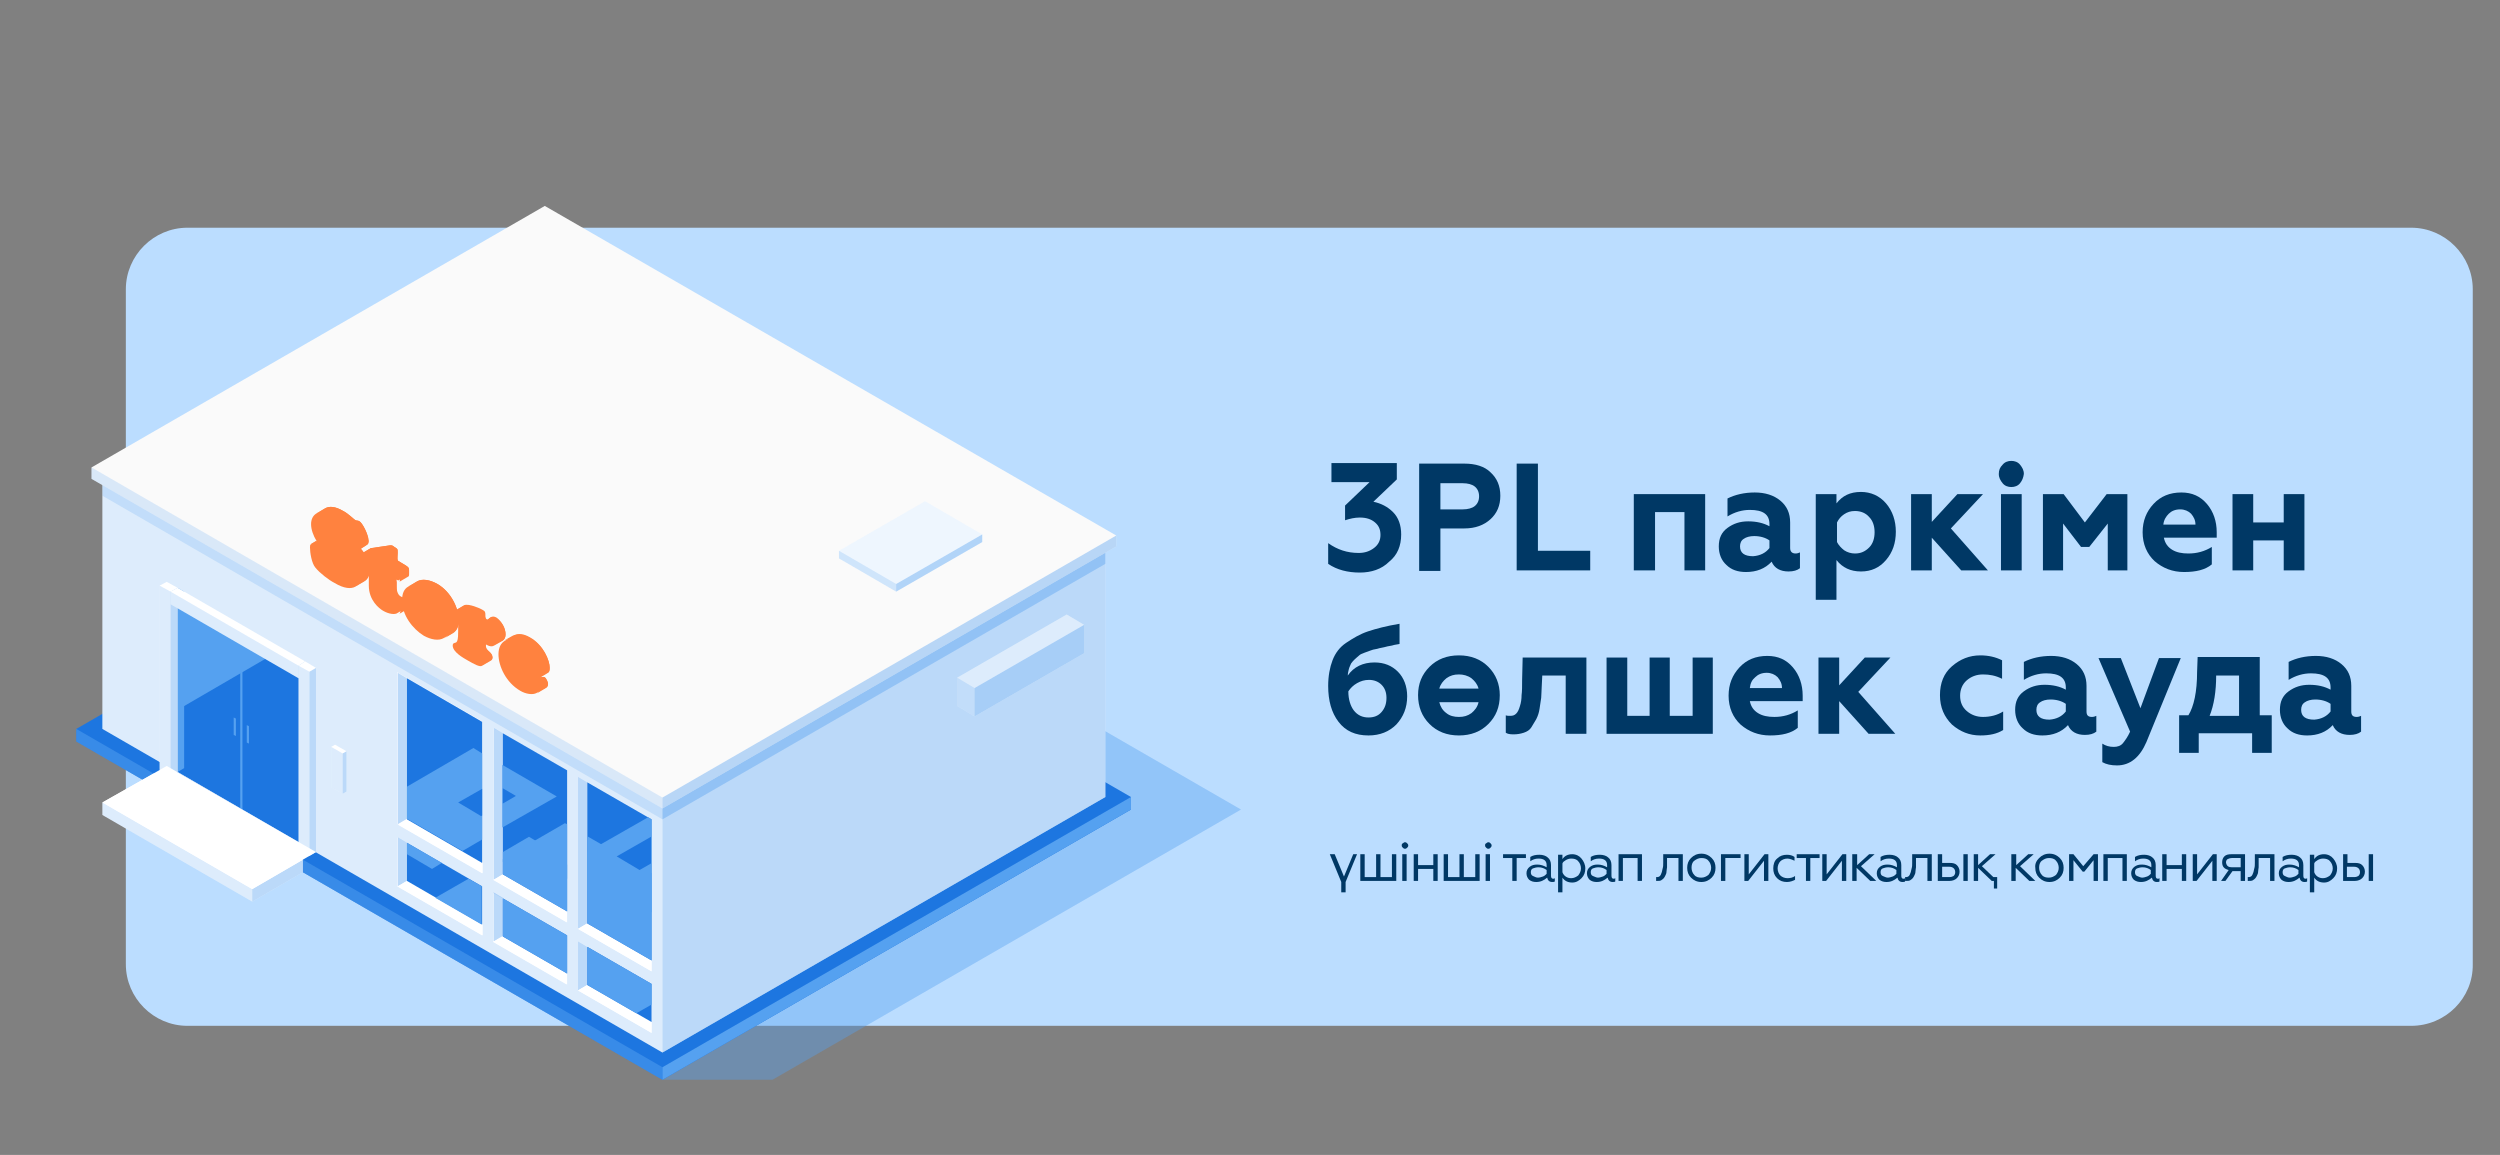 <?xml version="1.0" encoding="utf-8"?>
<!-- Generator: Adobe Illustrator 27.8.1, SVG Export Plug-In . SVG Version: 6.00 Build 0)  -->
<svg version="1.1" id="Layer_8" xmlns="http://www.w3.org/2000/svg" xmlns:xlink="http://www.w3.org/1999/xlink" x="0px" y="0px"
	 viewBox="0 0 458.9 212" style="enable-background:new 0 0 458.9 212;" xml:space="preserve">
<rect x="0" y="0" width="458.9" height="212" fill="#808080" stroke="none"/>
<style type="text/css">
	.st0{fill:#BBDDFF;}
	.st1{fill:#003865;}
	.st2{opacity:0.4;fill:#55A1F0;}
	.st3{fill:#1D76E0;}
	.st4{opacity:0.5;fill:#55A1F0;}
	.st5{fill:#55A1F0;}
	.st6{fill:#FFFFFF;}
	.st7{opacity:0.2;fill:#55A1F0;}
	.st8{fill:#FAFAFA;}
	.st9{opacity:0.1;fill:#55A1F0;}
	.st10{fill:#FF823F;}
</style>
<path class="st0" d="M442.6,188.3H34.4c-6.2,0-11.3-5.1-11.3-11.3V53.1c0-6.2,5.1-11.3,11.3-11.3h408.2c6.2,0,11.3,5.1,11.3,11.3
	v123.9C454,183.2,448.9,188.3,442.6,188.3z"/>
<g>
	<g>
		<path class="st1" d="M249.6,105.1c-2.2,0-4.2-0.5-5.8-1.6v-3.8c1.7,1.2,3.5,1.8,5.6,1.8c1.1,0,2-0.3,2.8-0.9
			c0.8-0.6,1.2-1.4,1.2-2.4c0-1-0.3-1.7-1-2.3c-0.7-0.6-1.6-0.9-2.8-0.9c-0.9,0-1.8,0.2-2.7,0.5v-2.7l4.5-4.3h-7v-3.5h12v3l-4.3,4.1
			c1.4,0.3,2.6,0.9,3.6,1.9c1,1,1.5,2.4,1.5,4.1c0,2.1-0.7,3.8-2.2,5C253.6,104.5,251.7,105.1,249.6,105.1z"/>
		<path class="st1" d="M260.5,104.7V85.1h8.3c2,0,3.7,0.5,4.8,1.6c1.2,1.1,1.8,2.5,1.8,4.3c0,1.8-0.6,3.2-1.8,4.3
			c-1.2,1.1-2.8,1.7-4.8,1.7h-4.4v7.8H260.5z M264.4,93.5h4.1c0.9,0,1.7-0.2,2.2-0.6s0.8-1,0.8-1.8c0-0.8-0.3-1.4-0.8-1.8
			s-1.3-0.6-2.2-0.6h-4.1V93.5z"/>
		<path class="st1" d="M278.4,104.7V85.1h3.9v16h9.6v3.6H278.4z"/>
		<path class="st1" d="M299.9,104.7v-14h13.1v14h-3.8V94h-5.4v10.7H299.9z"/>
		<path class="st1" d="M329.6,101.6c0.3,0,0.6-0.1,0.8-0.2v2.9c-0.5,0.4-1.2,0.6-2.1,0.6c-1.5,0-2.6-0.6-3.1-1.8
			c-1.2,1.3-2.8,1.9-4.7,1.9c-1.5,0-2.7-0.4-3.6-1.3c-0.9-0.8-1.4-2-1.4-3.4c0-1.5,0.5-2.6,1.6-3.4s2.3-1.2,3.8-1.2
			c1.5,0,2.8,0.3,3.9,0.9v-0.4c0-1.8-1.2-2.6-3.6-2.6c-1.4,0-2.8,0.4-4.1,1.2v-3.3c1.4-0.7,3.1-1.1,5-1.1c1.9,0,3.5,0.5,4.7,1.5
			c1.2,1,1.8,2.3,1.8,4v4.7C328.6,101.3,329,101.6,329.6,101.6z M324.8,100.6v-1.4c-0.7-0.5-1.7-0.8-2.8-0.8c-0.8,0-1.5,0.2-1.9,0.5
			c-0.5,0.3-0.7,0.8-0.7,1.4c0,1.2,0.8,1.8,2.4,1.8C323.1,102,324.1,101.5,324.8,100.6z"/>
		<path class="st1" d="M341.6,90.3c1.8,0,3.4,0.7,4.6,2.1c1.2,1.4,1.8,3.2,1.8,5.2c0,2.1-0.6,3.8-1.8,5.2c-1.2,1.4-2.7,2.1-4.6,2.1
			c-1.9,0-3.4-0.7-4.5-2.1v7.3h-3.8V90.7h3.8v1.7C338.2,91,339.6,90.3,341.6,90.3z M340.5,93.8c-0.8,0-1.4,0.2-2,0.6
			c-0.6,0.4-1,0.9-1.3,1.5v3.6c0.3,0.6,0.8,1.1,1.3,1.5c0.6,0.4,1.3,0.6,2,0.6c1.1,0,1.9-0.4,2.6-1.1c0.7-0.7,1-1.7,1-2.8
			c0-1.1-0.3-2.1-1-2.8C342.5,94.2,341.6,93.8,340.5,93.8z"/>
		<path class="st1" d="M350.8,104.7v-14h3.8v5.1l4.7-5.1h4.7l-5.9,6.3l6.8,7.7H360l-5.4-6v6H350.8z"/>
		<path class="st1" d="M370.8,88.7c-0.4,0.5-1,0.7-1.6,0.7s-1.2-0.2-1.6-0.7c-0.4-0.5-0.7-1-0.7-1.7c0-0.7,0.2-1.2,0.7-1.7
			c0.4-0.5,1-0.7,1.6-0.7s1.2,0.2,1.6,0.7s0.7,1,0.7,1.7C371.4,87.7,371.2,88.2,370.8,88.7z M367.3,104.7v-14h3.8v14H367.3z"/>
		<path class="st1" d="M375,104.7v-14h3.8l3.9,5.2l4-5.2h3.8v14h-3.6v-8.6l-3.4,4.3H382l-3.3-4.3v8.6H375z"/>
		<path class="st1" d="M400.9,105c-2.1,0-3.9-0.7-5.4-2c-1.4-1.3-2.2-3.1-2.2-5.3c0-2.1,0.7-3.8,2-5.2c1.3-1.4,3-2.1,5.1-2.1
			c2,0,3.5,0.7,4.7,2.1c1.2,1.4,1.8,3.2,1.8,5.2v1h-9.7c0.2,1,0.7,1.7,1.5,2.2c0.8,0.5,1.8,0.7,3,0.7c1.6,0,3-0.4,4.3-1.2v3.2
			C404.8,104.6,403.1,105,400.9,105z M397.1,96.3h5.9c0-0.8-0.3-1.4-0.8-2c-0.5-0.5-1.2-0.8-2-0.8c-0.9,0-1.6,0.3-2.1,0.8
			S397.2,95.4,397.1,96.3z"/>
		<path class="st1" d="M409.8,104.7v-14h3.8v5.2h5.6v-5.2h3.8v14h-3.8v-5.5h-5.6v5.5H409.8z"/>
		<path class="st1" d="M252.3,121.6c1.8,0,3.2,0.6,4.3,1.7c1.1,1.1,1.7,2.7,1.7,4.5c0,2.1-0.7,3.8-2,5.2c-1.3,1.3-3,2-5.1,2
			c-2.4,0-4.2-0.8-5.5-2.5c-1.3-1.7-1.9-3.9-1.9-6.6c0-1.8,0.3-3.4,0.8-4.7s1.3-2.4,2.5-3.2s2.5-1.6,4-2.1c1.5-0.5,3.4-1,5.8-1.4
			v3.7c-0.3,0.1-0.8,0.1-1.4,0.3c-0.6,0.1-1.1,0.2-1.4,0.3c-0.3,0.1-0.7,0.1-1.3,0.3c-0.6,0.1-1,0.2-1.2,0.3
			c-0.3,0.1-0.6,0.2-1.1,0.4s-0.8,0.3-1,0.5s-0.5,0.4-0.8,0.7c-0.3,0.3-0.5,0.5-0.7,0.8c-0.1,0.3-0.3,0.6-0.4,1
			c-0.1,0.4-0.2,0.8-0.2,1.2C248.5,122.4,250.2,121.6,252.3,121.6z M251.2,131.7c1,0,1.8-0.3,2.4-1c0.6-0.7,0.9-1.5,0.9-2.6
			c0-1-0.3-1.8-0.9-2.4c-0.6-0.6-1.4-0.9-2.3-0.9c-0.8,0-1.5,0.2-2.2,0.6c-0.7,0.4-1.2,0.9-1.6,1.5c0,1.5,0.4,2.7,1,3.5
			C249.2,131.3,250.1,131.7,251.2,131.7z"/>
		<path class="st1" d="M273.2,132.9c-1.4,1.4-3.2,2.1-5.4,2.1c-2.2,0-4-0.7-5.4-2.1c-1.4-1.4-2.1-3.2-2.1-5.3c0-2.1,0.7-3.8,2.1-5.2
			s3.2-2.1,5.4-2.1c2.2,0,4,0.7,5.4,2.1c1.4,1.4,2.1,3.2,2.1,5.2C275.3,129.8,274.6,131.5,273.2,132.9z M267.8,123.8
			c-0.9,0-1.6,0.2-2.3,0.7c-0.6,0.5-1.1,1.1-1.3,1.9h7.2c-0.2-0.8-0.7-1.4-1.3-1.9C269.4,124,268.6,123.8,267.8,123.8z M267.8,131.6
			c0.9,0,1.6-0.2,2.3-0.7c0.6-0.5,1.1-1.1,1.3-2h-7.2c0.2,0.8,0.6,1.5,1.3,2C266.1,131.4,266.9,131.6,267.8,131.6z"/>
		<path class="st1" d="M283.1,124l-0.1,2c0,0.8-0.1,1.5-0.1,2.1c-0.1,0.6-0.2,1.3-0.3,2c-0.1,0.7-0.3,1.3-0.6,1.9
			c-0.3,0.5-0.6,1-0.9,1.5s-0.8,0.8-1.4,1s-1.2,0.3-1.9,0.3c-0.7,0-1.1-0.1-1.4-0.3v-3.2c0.2,0.1,0.5,0.1,0.8,0.1
			c0.5,0,0.8-0.1,1.1-0.4c0.3-0.3,0.5-0.7,0.7-1.4c0.2-0.6,0.3-1.3,0.3-2c0.1-0.7,0.1-1.6,0.1-2.8l0.1-4.1h11.7v14h-3.8V124H283.1z"
			/>
		<path class="st1" d="M294.9,134.7v-14h3.8v10.7h4.1v-10.7h3.7v10.7h4.2v-10.7h3.7v14H294.9z"/>
		<path class="st1" d="M324.9,135c-2.1,0-3.9-0.7-5.4-2c-1.4-1.3-2.2-3.1-2.2-5.3c0-2.1,0.7-3.8,2-5.2c1.3-1.4,3-2.1,5.1-2.1
			c2,0,3.5,0.7,4.7,2.1c1.2,1.4,1.8,3.2,1.8,5.2v1h-9.7c0.2,1,0.7,1.7,1.5,2.2c0.8,0.5,1.8,0.7,3,0.7c1.6,0,3-0.4,4.3-1.2v3.2
			C328.8,134.6,327.1,135,324.9,135z M321.2,126.3h5.9c0-0.8-0.3-1.4-0.8-2c-0.5-0.5-1.2-0.8-2-0.8c-0.9,0-1.6,0.3-2.1,0.8
			C321.6,124.8,321.3,125.4,321.2,126.3z"/>
		<path class="st1" d="M333.8,134.7v-14h3.8v5.1l4.7-5.1h4.7l-5.9,6.3l6.8,7.7H343l-5.4-6v6H333.8z"/>
		<path class="st1" d="M363.5,135c-2,0-3.7-0.7-5.2-2c-1.4-1.4-2.2-3.1-2.2-5.4c0-2.2,0.7-4,2.2-5.3c1.5-1.3,3.2-2,5.2-2
			c1.5,0,2.8,0.3,4,0.9v3.4c-1.2-0.6-2.3-0.8-3.5-0.8c-1.2,0-2.2,0.4-3,1.1s-1.2,1.7-1.2,2.8c0,1.2,0.4,2.1,1.2,2.8
			c0.8,0.7,1.8,1.1,3,1.1c1.3,0,2.6-0.3,3.7-1v3.4C366.6,134.7,365.2,135,363.5,135z"/>
		<path class="st1" d="M384,131.6c0.3,0,0.6-0.1,0.8-0.2v2.9c-0.5,0.4-1.2,0.6-2.1,0.6c-1.5,0-2.6-0.6-3.1-1.8
			c-1.2,1.3-2.8,1.9-4.7,1.9c-1.5,0-2.7-0.4-3.6-1.3c-0.9-0.8-1.4-2-1.4-3.4c0-1.5,0.5-2.6,1.6-3.4s2.3-1.2,3.8-1.2
			c1.5,0,2.8,0.3,3.9,0.9v-0.4c0-1.8-1.2-2.6-3.6-2.6c-1.4,0-2.8,0.4-4.1,1.2v-3.3c1.4-0.7,3.1-1.1,5-1.1c1.9,0,3.5,0.5,4.7,1.5
			c1.2,1,1.8,2.3,1.8,4v4.7C383,131.3,383.3,131.6,384,131.6z M379.2,130.6v-1.4c-0.7-0.5-1.7-0.8-2.8-0.8c-0.8,0-1.5,0.2-1.9,0.5
			c-0.5,0.3-0.7,0.8-0.7,1.4c0,1.2,0.8,1.8,2.4,1.8C377.5,132,378.5,131.5,379.2,130.6z"/>
		<path class="st1" d="M388.6,140.5c-1.1,0-2-0.2-2.7-0.6v-3.4c0.6,0.4,1.3,0.6,2.1,0.6c0.7,0,1.3-0.2,1.7-0.7s0.9-1.2,1.3-2.1
			l-5.8-13.5h4.1l3.6,9.2l3.4-9.2h4l-6.3,15.4C392.8,139,391,140.5,388.6,140.5z"/>
		<path class="st1" d="M400,138.2v-6.9h1.7c1-1.6,1.6-4.3,1.6-8l0.1-2.7h11.4v10.7h2.2v6.9h-3.6v-3.6h-9.8v3.6H400z M405.6,131.4
			h5.4V124h-4.2C406.8,126.9,406.4,129.4,405.6,131.4z"/>
		<path class="st1" d="M432.6,131.6c0.3,0,0.6-0.1,0.8-0.2v2.9c-0.5,0.4-1.2,0.6-2.1,0.6c-1.5,0-2.6-0.6-3.1-1.8
			c-1.2,1.3-2.8,1.9-4.7,1.9c-1.5,0-2.7-0.4-3.6-1.3c-0.9-0.8-1.4-2-1.4-3.4c0-1.5,0.5-2.6,1.6-3.4s2.3-1.2,3.8-1.2
			c1.5,0,2.8,0.3,3.9,0.9v-0.4c0-1.8-1.2-2.6-3.6-2.6c-1.4,0-2.8,0.4-4.1,1.2v-3.3c1.4-0.7,3.1-1.1,5-1.1c1.9,0,3.5,0.5,4.7,1.5
			c1.2,1,1.8,2.3,1.8,4v4.7C431.6,131.3,431.9,131.6,432.6,131.6z M427.8,130.6v-1.4c-0.7-0.5-1.7-0.8-2.8-0.8
			c-0.8,0-1.5,0.2-1.9,0.5c-0.5,0.3-0.7,0.8-0.7,1.4c0,1.2,0.8,1.8,2.4,1.8C426.1,132,427.1,131.5,427.8,130.6z"/>
	</g>
</g>
<g>
	<g>
		<path class="st1" d="M249.1,156.8l-2.1,5.1v1.9h-0.8v-1.9l-2.1-5.1h0.9l1.7,4.1l1.7-4.1H249.1z"/>
		<path class="st1" d="M249.7,161.7v-4.9h0.8v4.2h2.1v-4.2h0.8v4.2h2.1v-4.2h0.8v4.9H249.7z"/>
		<path class="st1" d="M257.5,155.6c-0.1-0.1-0.2-0.2-0.2-0.4s0-0.3,0.2-0.4s0.2-0.2,0.4-0.2s0.3,0.1,0.4,0.2
			c0.1,0.1,0.2,0.2,0.2,0.4s-0.1,0.3-0.2,0.4c-0.1,0.1-0.2,0.2-0.4,0.2S257.6,155.7,257.5,155.6z M257.4,161.7v-4.9h0.8v4.9H257.4z"
			/>
		<path class="st1" d="M259.5,161.7v-4.9h0.8v2h2.8v-2h0.8v4.9h-0.8v-2.2h-2.8v2.2H259.5z"/>
		<path class="st1" d="M265,161.7v-4.9h0.8v4.2h2.1v-4.2h0.8v4.2h2.1v-4.2h0.8v4.9H265z"/>
		<path class="st1" d="M272.8,155.6c-0.1-0.1-0.2-0.2-0.2-0.4s0-0.3,0.2-0.4s0.2-0.2,0.4-0.2s0.3,0.1,0.4,0.2
			c0.1,0.1,0.2,0.2,0.2,0.4s-0.1,0.3-0.2,0.4c-0.1,0.1-0.2,0.2-0.4,0.2S272.9,155.7,272.8,155.6z M272.7,161.7v-4.9h0.8v4.9H272.7z"
			/>
		<path class="st1" d="M277.6,161.7v-4.2h-1.7v-0.7h4.2v0.7h-1.7v4.2H277.6z"/>
		<path class="st1" d="M282,161.9c-0.5,0-0.9-0.1-1.3-0.4c-0.3-0.3-0.5-0.7-0.5-1.2c0-0.5,0.2-0.9,0.6-1.2c0.4-0.3,0.8-0.4,1.4-0.4
			c0.6,0,1.2,0.2,1.7,0.5v-0.4c0-0.8-0.5-1.2-1.5-1.2c-0.6,0-1.1,0.2-1.5,0.5v-0.8c0.5-0.3,1-0.4,1.7-0.4c0.6,0,1.2,0.2,1.5,0.5
			c0.4,0.3,0.6,0.8,0.6,1.4v1.9c0,0.4,0.1,0.6,0.4,0.6c0.1,0,0.2,0,0.3-0.1v0.6c-0.1,0.1-0.3,0.1-0.5,0.1c-0.5,0-0.8-0.3-0.9-0.8
			C283.4,161.6,282.8,161.9,282,161.9z M282.3,161.1c0.3,0,0.6-0.1,0.9-0.2c0.3-0.1,0.5-0.3,0.7-0.5v-0.7c-0.4-0.3-0.9-0.5-1.5-0.5
			c-0.4,0-0.7,0.1-1,0.2s-0.4,0.4-0.4,0.7c0,0.3,0.1,0.6,0.4,0.7S281.9,161.1,282.3,161.1z"/>
		<path class="st1" d="M286.8,163.8H286v-6.9h0.8v0.8c0.4-0.6,1-0.9,1.8-0.9c0.7,0,1.3,0.3,1.7,0.8c0.4,0.5,0.7,1.1,0.7,1.8
			c0,0.7-0.2,1.3-0.7,1.8s-1,0.8-1.7,0.8c-0.8,0-1.4-0.3-1.8-0.9V163.8z M286.8,158.5v1.6c0.1,0.3,0.3,0.6,0.6,0.8s0.6,0.3,1,0.3
			c0.5,0,0.9-0.2,1.3-0.5c0.3-0.4,0.5-0.8,0.5-1.3s-0.2-1-0.5-1.3c-0.3-0.4-0.8-0.5-1.3-0.5c-0.3,0-0.7,0.1-1,0.3
			S286.9,158.2,286.8,158.5z"/>
		<path class="st1" d="M293.1,161.9c-0.5,0-0.9-0.1-1.3-0.4c-0.3-0.3-0.5-0.7-0.5-1.2c0-0.5,0.2-0.9,0.6-1.2
			c0.4-0.3,0.8-0.4,1.4-0.4c0.6,0,1.2,0.2,1.7,0.5v-0.4c0-0.8-0.5-1.2-1.5-1.2c-0.6,0-1.1,0.2-1.5,0.5v-0.8c0.5-0.3,1-0.4,1.7-0.4
			c0.6,0,1.2,0.2,1.5,0.5c0.4,0.3,0.6,0.8,0.6,1.4v1.9c0,0.4,0.1,0.6,0.4,0.6c0.1,0,0.2,0,0.3-0.1v0.6c-0.1,0.1-0.3,0.1-0.5,0.1
			c-0.5,0-0.8-0.3-0.9-0.8C294.5,161.6,293.9,161.9,293.1,161.9z M293.3,161.1c0.3,0,0.6-0.1,0.9-0.2c0.3-0.1,0.5-0.3,0.7-0.5v-0.7
			c-0.4-0.3-0.9-0.5-1.5-0.5c-0.4,0-0.7,0.1-1,0.2s-0.4,0.4-0.4,0.7c0,0.3,0.1,0.6,0.4,0.7S293,161.1,293.3,161.1z"/>
		<path class="st1" d="M297.1,161.7v-4.9h4.3v4.9h-0.8v-4.2h-2.7v4.2H297.1z"/>
		<path class="st1" d="M304,161.7V161c0,0,0.1,0,0.2,0c0.2,0,0.4-0.1,0.5-0.2c0.1-0.1,0.2-0.3,0.3-0.6c0.1-0.2,0.1-0.5,0.2-0.8
			s0.1-0.6,0.1-1l0-1.6h3.6v4.9h-0.8v-4.2H306l0,0.9c0,0.3,0,0.6,0,0.8s-0.1,0.5-0.1,0.8c0,0.3-0.1,0.5-0.2,0.7
			c-0.1,0.2-0.2,0.4-0.3,0.5s-0.3,0.3-0.5,0.4c-0.2,0.1-0.4,0.1-0.7,0.1C304.1,161.7,304.1,161.7,304,161.7z"/>
		<path class="st1" d="M310.4,157.5c0.5-0.5,1.1-0.8,1.9-0.8s1.4,0.3,1.9,0.8c0.5,0.5,0.7,1.1,0.7,1.8c0,0.7-0.2,1.3-0.7,1.8
			c-0.5,0.5-1.1,0.8-1.9,0.8s-1.4-0.3-1.9-0.8c-0.5-0.5-0.7-1.1-0.7-1.8C309.7,158.6,309.9,158,310.4,157.5z M311,160.6
			c0.3,0.4,0.8,0.5,1.3,0.5s0.9-0.2,1.3-0.5c0.3-0.4,0.5-0.8,0.5-1.3c0-0.5-0.2-1-0.5-1.3c-0.3-0.4-0.8-0.5-1.3-0.5
			s-0.9,0.2-1.3,0.5s-0.5,0.8-0.5,1.3C310.5,159.8,310.7,160.3,311,160.6z"/>
		<path class="st1" d="M315.9,161.7v-4.9h3.6v0.7h-2.8v4.2H315.9z"/>
		<path class="st1" d="M320.2,161.7v-4.9h0.8v3.7l2.9-3.7h0.7v4.9h-0.8V158l-2.9,3.7H320.2z"/>
		<path class="st1" d="M328,161.9c-0.7,0-1.3-0.2-1.8-0.7c-0.5-0.5-0.7-1.1-0.7-1.8c0-0.7,0.2-1.4,0.7-1.8c0.5-0.5,1.1-0.7,1.8-0.7
			c0.5,0,1,0.1,1.4,0.4v0.7c-0.4-0.2-0.9-0.4-1.3-0.4c-0.5,0-1,0.2-1.3,0.5s-0.5,0.8-0.5,1.3c0,0.5,0.2,1,0.5,1.3s0.8,0.5,1.3,0.5
			c0.5,0,1-0.1,1.4-0.4v0.7C329.1,161.7,328.6,161.9,328,161.9z"/>
		<path class="st1" d="M331.5,161.7v-4.2h-1.7v-0.7h4.2v0.7h-1.7v4.2H331.5z"/>
		<path class="st1" d="M334.5,161.7v-4.9h0.8v3.7l2.9-3.7h0.7v4.9h-0.8V158l-2.9,3.7H334.5z"/>
		<path class="st1" d="M340.9,156.8v2l2.2-2h1l-2.5,2.2l2.8,2.7h-1.1l-2.5-2.4v2.4h-0.8v-4.9H340.9z"/>
		<path class="st1" d="M346.3,161.9c-0.5,0-0.9-0.1-1.3-0.4c-0.3-0.3-0.5-0.7-0.5-1.2c0-0.5,0.2-0.9,0.6-1.2
			c0.4-0.3,0.8-0.4,1.4-0.4c0.6,0,1.2,0.2,1.7,0.5v-0.4c0-0.8-0.5-1.2-1.5-1.2c-0.6,0-1.1,0.2-1.5,0.5v-0.8c0.5-0.3,1-0.4,1.7-0.4
			c0.6,0,1.2,0.2,1.5,0.5c0.4,0.3,0.6,0.8,0.6,1.4v1.9c0,0.4,0.1,0.6,0.4,0.6c0.1,0,0.2,0,0.3-0.1v0.6c-0.1,0.1-0.3,0.1-0.5,0.1
			c-0.5,0-0.8-0.3-0.9-0.8C347.7,161.6,347.1,161.9,346.3,161.9z M346.5,161.1c0.3,0,0.6-0.1,0.9-0.2c0.3-0.1,0.5-0.3,0.7-0.5v-0.7
			c-0.4-0.3-0.9-0.5-1.5-0.5c-0.4,0-0.7,0.1-1,0.2s-0.4,0.4-0.4,0.7c0,0.3,0.1,0.6,0.4,0.7S346.2,161.1,346.5,161.1z"/>
		<path class="st1" d="M349.7,161.7V161c0,0,0.1,0,0.2,0c0.2,0,0.4-0.1,0.5-0.2c0.1-0.1,0.2-0.3,0.3-0.6c0.1-0.2,0.1-0.5,0.2-0.8
			s0.1-0.6,0.1-1l0-1.6h3.6v4.9h-0.8v-4.2h-2.1l0,0.9c0,0.3,0,0.6,0,0.8s-0.1,0.5-0.1,0.8c0,0.3-0.1,0.5-0.2,0.7
			c-0.1,0.2-0.2,0.4-0.3,0.5s-0.3,0.3-0.5,0.4c-0.2,0.1-0.4,0.1-0.7,0.1C349.8,161.7,349.7,161.7,349.7,161.7z"/>
		<path class="st1" d="M355.7,161.7v-4.9h0.8v1.6h1.4c0.6,0,1,0.1,1.3,0.4c0.3,0.3,0.5,0.7,0.5,1.2c0,0.5-0.2,0.9-0.5,1.2
			c-0.3,0.3-0.8,0.5-1.3,0.5H355.7z M356.5,161h1.3c0.4,0,0.6-0.1,0.8-0.2c0.2-0.2,0.3-0.4,0.3-0.7c0-0.6-0.4-1-1.1-1h-1.3V161z
			 M360.4,161.7v-4.9h0.8v4.9H360.4z"/>
		<path class="st1" d="M365.6,161.7l-2.5-2.4v2.4h-0.8v-4.9h0.8v2l2.2-2h1l-2.5,2.2l2.1,2h0.7v2.1H366v-1.4H365.6z"/>
		<path class="st1" d="M370.1,156.8v2l2.2-2h1l-2.5,2.2l2.8,2.7h-1.1l-2.5-2.4v2.4h-0.8v-4.9H370.1z"/>
		<path class="st1" d="M374.3,157.5c0.5-0.5,1.1-0.8,1.9-0.8s1.4,0.3,1.9,0.8c0.5,0.5,0.7,1.1,0.7,1.8c0,0.7-0.2,1.3-0.7,1.8
			c-0.5,0.5-1.1,0.8-1.9,0.8s-1.4-0.3-1.9-0.8c-0.5-0.5-0.7-1.1-0.7-1.8C373.5,158.6,373.8,158,374.3,157.5z M374.8,160.6
			c0.3,0.4,0.8,0.5,1.3,0.5s0.9-0.2,1.3-0.5c0.3-0.4,0.5-0.8,0.5-1.3c0-0.5-0.2-1-0.5-1.3c-0.3-0.4-0.8-0.5-1.3-0.5
			s-0.9,0.2-1.3,0.5s-0.5,0.8-0.5,1.3C374.3,159.8,374.5,160.3,374.8,160.6z"/>
		<path class="st1" d="M379.8,161.7v-4.9h0.8l1.8,2.2l1.9-2.2h0.8v4.9h-0.8v-3.8l-1.7,2.1h-0.3l-1.7-2.1v3.8H379.8z"/>
		<path class="st1" d="M386.1,161.7v-4.9h4.3v4.9h-0.8v-4.2h-2.7v4.2H386.1z"/>
		<path class="st1" d="M393,161.9c-0.5,0-0.9-0.1-1.3-0.4c-0.3-0.3-0.5-0.7-0.5-1.2c0-0.5,0.2-0.9,0.6-1.2c0.4-0.3,0.8-0.4,1.4-0.4
			c0.6,0,1.2,0.2,1.7,0.5v-0.4c0-0.8-0.5-1.2-1.5-1.2c-0.6,0-1.1,0.2-1.5,0.5v-0.8c0.5-0.3,1-0.4,1.7-0.4c0.6,0,1.2,0.2,1.5,0.5
			c0.4,0.3,0.6,0.8,0.6,1.4v1.9c0,0.4,0.1,0.6,0.4,0.6c0.1,0,0.2,0,0.3-0.1v0.6c-0.1,0.1-0.3,0.1-0.5,0.1c-0.5,0-0.8-0.3-0.9-0.8
			C394.4,161.6,393.8,161.9,393,161.9z M393.2,161.1c0.3,0,0.6-0.1,0.9-0.2c0.3-0.1,0.5-0.3,0.7-0.5v-0.7c-0.4-0.3-0.9-0.5-1.5-0.5
			c-0.4,0-0.7,0.1-1,0.2s-0.4,0.4-0.4,0.7c0,0.3,0.1,0.6,0.4,0.7S392.9,161.1,393.2,161.1z"/>
		<path class="st1" d="M396.9,161.7v-4.9h0.8v2h2.8v-2h0.8v4.9h-0.8v-2.2h-2.8v2.2H396.9z"/>
		<path class="st1" d="M402.5,161.7v-4.9h0.8v3.7l2.9-3.7h0.7v4.9h-0.8V158l-2.9,3.7H402.5z"/>
		<path class="st1" d="M407.7,161.7l1.4-2c-0.8-0.2-1.2-0.6-1.2-1.4c0-0.4,0.1-0.8,0.4-1.1s0.7-0.4,1.3-0.4h2.5v4.9h-0.8v-1.8h-1.5
			l-1.3,1.8H407.7z M409.7,159.2h1.6v-1.7h-1.6c-0.3,0-0.6,0.1-0.8,0.2s-0.3,0.4-0.3,0.6C408.7,159,409.1,159.2,409.7,159.2z"/>
		<path class="st1" d="M412.6,161.7V161c0,0,0.1,0,0.2,0c0.2,0,0.4-0.1,0.5-0.2c0.1-0.1,0.2-0.3,0.3-0.6c0.1-0.2,0.1-0.5,0.2-0.8
			s0.1-0.6,0.1-1l0-1.6h3.6v4.9h-0.8v-4.2h-2.1l0,0.9c0,0.3,0,0.6,0,0.8s-0.1,0.5-0.1,0.8c0,0.3-0.1,0.5-0.2,0.7
			c-0.1,0.2-0.2,0.4-0.3,0.5s-0.3,0.3-0.5,0.4c-0.2,0.1-0.4,0.1-0.7,0.1C412.8,161.7,412.7,161.7,412.6,161.7z"/>
		<path class="st1" d="M420.1,161.9c-0.5,0-0.9-0.1-1.3-0.4c-0.3-0.3-0.5-0.7-0.5-1.2c0-0.5,0.2-0.9,0.6-1.2
			c0.4-0.3,0.8-0.4,1.4-0.4c0.6,0,1.2,0.2,1.7,0.5v-0.4c0-0.8-0.5-1.2-1.5-1.2c-0.6,0-1.1,0.2-1.5,0.5v-0.8c0.5-0.3,1-0.4,1.7-0.4
			c0.6,0,1.2,0.2,1.5,0.5c0.4,0.3,0.6,0.8,0.6,1.4v1.9c0,0.4,0.1,0.6,0.4,0.6c0.1,0,0.2,0,0.3-0.1v0.6c-0.1,0.1-0.3,0.1-0.5,0.1
			c-0.5,0-0.8-0.3-0.9-0.8C421.5,161.6,420.9,161.9,420.1,161.9z M420.3,161.1c0.3,0,0.6-0.1,0.9-0.2c0.3-0.1,0.5-0.3,0.7-0.5v-0.7
			c-0.4-0.3-0.9-0.5-1.5-0.5c-0.4,0-0.7,0.1-1,0.2s-0.4,0.4-0.4,0.7c0,0.3,0.1,0.6,0.4,0.7S419.9,161.1,420.3,161.1z"/>
		<path class="st1" d="M424.8,163.8H424v-6.9h0.8v0.8c0.4-0.6,1-0.9,1.8-0.9c0.7,0,1.3,0.3,1.7,0.8c0.4,0.5,0.7,1.1,0.7,1.8
			c0,0.7-0.2,1.3-0.7,1.8s-1,0.8-1.7,0.8c-0.8,0-1.4-0.3-1.8-0.9V163.8z M424.8,158.5v1.6c0.1,0.3,0.3,0.6,0.6,0.8s0.6,0.3,1,0.3
			c0.5,0,0.9-0.2,1.3-0.5c0.3-0.4,0.5-0.8,0.5-1.3s-0.2-1-0.5-1.3c-0.3-0.4-0.8-0.5-1.3-0.5c-0.3,0-0.7,0.1-1,0.3
			S424.9,158.2,424.8,158.5z"/>
		<path class="st1" d="M430.1,161.7v-4.9h0.8v1.6h1.4c0.6,0,1,0.1,1.3,0.4c0.3,0.3,0.5,0.7,0.5,1.2c0,0.5-0.2,0.9-0.5,1.2
			c-0.3,0.3-0.8,0.5-1.3,0.5H430.1z M430.8,161h1.3c0.4,0,0.6-0.1,0.8-0.2c0.2-0.2,0.3-0.4,0.3-0.7c0-0.6-0.4-1-1.1-1h-1.3V161z
			 M434.8,161.7v-4.9h0.8v4.9H434.8z"/>
	</g>
</g>
<g>
	<g>
		<g>
			<polygon class="st2" points="227.8,148.6 120.2,86.5 100,86.5 14,136.1 121.6,198.2 141.8,198.2 			"/>
			<polygon class="st3" points="207.6,146.3 100,84.2 14,133.8 14,136.1 121.6,198.2 207.6,148.6 			"/>
			<polygon class="st4" points="121.6,195.9 121.6,198.2 14,136.1 14,133.8 			"/>
			<polygon class="st5" points="207.6,146.3 207.6,148.6 121.6,198.2 121.6,195.9 			"/>
		</g>
		<polygon class="st6" points="100,40.9 18.8,87.8 18.8,133.8 121.6,193.2 202.9,146.3 202.9,100.3 		"/>
		<polygon class="st7" points="18.8,87.9 18.8,133.8 121.6,193.2 121.6,147.2 		"/>
		<polygon class="st7" points="18.8,87.9 18.8,91 121.6,150.4 121.6,147.2 		"/>
		<polygon class="st2" points="121.6,147.2 121.6,193.2 202.9,146.3 202.9,100.3 		"/>
		<polygon class="st2" points="121.6,147.2 121.6,150.4 202.9,103.5 202.9,100.3 		"/>
		<polygon class="st8" points="204.9,98.3 100,37.8 16.8,85.8 16.8,87.9 121.6,148.4 204.9,100.3 		"/>
		<polygon class="st2" points="121.6,146.4 121.6,148.4 204.9,100.3 204.9,98.3 		"/>
		<polygon class="st7" points="16.8,85.8 16.8,87.9 121.6,148.4 121.6,146.4 		"/>
		<g>
			<polygon class="st6" points="164.5,108.6 154,102.5 154,101.1 169.8,92 180.3,98.1 180.3,99.5 			"/>
			<polygon class="st9" points="164.5,108.6 154,102.5 154,101.1 169.8,92 180.3,98.1 180.3,99.5 			"/>
			<polygon class="st7" points="154,101.1 154,102.5 164.5,108.6 164.5,107.2 			"/>
			<polygon class="st2" points="164.5,107.2 180.3,98.1 180.3,99.5 164.5,108.6 			"/>
		</g>
		<g>
			<path class="st6" d="M90.5,172.9v-9l13.5,7.8l0,9L90.5,172.9z M106.1,170.5l13.5,7.8v-27.9l-13.5-7.8V170.5z M90.5,133.6v27.9
				l13.5,7.8v-27.9L90.5,133.6z M106.1,172.8v9l13.5,7.8v-9L106.1,172.8z M88.5,160.3v-27.9l-15.6-9v27.9L88.5,160.3z M88.5,162.7
				l-15.6-9v9l15.6,9V162.7z"/>
			<path class="st2" d="M92.3,160.5l-1.7,1v-27.9l1.7,1L92.3,160.5z M74.7,124.5l-1.7-1v27.9l1.7-1V124.5z M107.8,143.6l-1.7-1v27.9
				l1.7-1V143.6z M107.8,173.8l-1.7-1v9l1.7-1L107.8,173.8z M92.3,164.8l-1.7-1v9l1.7-1L92.3,164.8z M74.7,154.7l-1.7-1v9l1.7-1
				V154.7z"/>
			<path class="st6" d="M104.1,167.3v2l-13.5-7.8l1.7-1L104.1,167.3z M74.7,150.3l-1.7,1l15.6,9v-2L74.7,150.3z M107.8,169.5l-1.7,1
				l13.5,7.8v-2L107.8,169.5z M107.8,180.8l-1.7,1l13.5,7.8v-2L107.8,180.8z M92.3,171.9l-1.7,1l13.5,7.8v-2L92.3,171.9z
				 M74.7,161.7l-1.7,1l15.6,9v-2L74.7,161.7z"/>
			<path class="st3" d="M74.7,124.5l13.8,8v25.9l-13.8-8V124.5z M107.8,173.8l0,7l11.8,6.8v-7L107.8,173.8z M92.3,160.5l11.8,6.8
				v-25.9l-11.8-6.8L92.3,160.5z M107.8,143.6v25.9l11.8,6.8v-25.9L107.8,143.6z M74.7,154.7v7l13.8,8v-7L74.7,154.7z M104.1,178.7
				v-7l-11.8-6.8l0,7L104.1,178.7z"/>
		</g>
		<path class="st5" d="M119.6,184.4l-2.8,1.6l-9-5.2l0-7l11.8,6.8V184.4z M92.3,171.9l11.8,6.8v-7l-11.8-6.8L92.3,171.9z
			 M104.1,167.3v-16l-0.4-0.2l-11.4,6.6v2.8L104.1,167.3z M119.6,176.3v-16l-11.8-6.8v16L119.6,176.3z M88.5,162.7l-2.5-1.4
			l-6.1,3.5l8.5,4.9V162.7z"/>
		<path class="st5" d="M117.1,168.8l-9.3-5.4v-7l11.2-6.4l0.6,0.4v17L117.1,168.8z M101.8,160l2.3,1.3l0-2.6L101.8,160z M99.3,154.9
			l-2.2-1.3l-4.8,2.8v1.8l2.7,1.6l6.4-3.7l2.3-3.7L99.3,154.9z M74.7,156.8l4.6,2.7l1.8-1.1l-6.4-3.7V156.8z M88.5,138.3v15.8
			l-3.6,2.1l-10.2-5.9v-5.9l12.2-7.1L88.5,138.3z M102.2,146.2l-10,5.7l0-11.5L102.2,146.2z"/>
		<path class="st3" d="M88.5,144.8v4.9l-0.2,0.1l-4.2-2.5L88.5,144.8z M92.3,144.7v2.8l2.4-1.4L92.3,144.7z M113.2,157.2l4.2,2.5
			l2.1-1.2v-4.9l0,0L113.2,157.2z"/>
		<polygon class="st3" points="56,123.9 56,155.3 32.6,141.7 32.6,110.2 		"/>
		<polygon class="st5" points="49.8,120.3 32.6,110.2 32.6,130.3 		"/>
		<polygon class="st5" points="44.1,116.9 44.1,148.4 44.5,148.6 44.5,117.2 		"/>
		<path class="st5" d="M45.7,133.3v3.2l-0.4-0.2v-3.2L45.7,133.3z M42.9,131.7v3.2l0.4,0.2v-3.2L42.9,131.7z"/>
		<polygon class="st5" points="33.8,141 33.8,108.6 32.6,107.9 32.6,141.7 		"/>
		<g>
			<polygon class="st6" points="30.6,106.8 29.3,107.5 29.3,141.3 31.3,142.5 32.6,141.7 32.6,107.9 			"/>
			<polygon class="st2" points="32.6,107.9 31.3,108.6 31.3,142.5 32.6,141.7 			"/>
			<polygon class="st7" points="29.3,107.5 31.3,108.6 31.3,142.5 29.3,141.3 			"/>
		</g>
		<g>
			<polygon class="st6" points="32.6,107.9 31.3,108.6 31.3,110.9 54.8,124.5 56,123.8 56,121.4 			"/>
			<polygon class="st2" points="56,121.4 56,123.8 54.8,124.5 54.8,122.2 			"/>
			<polygon class="st7" points="54.8,124.5 54.8,122.2 31.3,108.6 31.3,110.9 			"/>
		</g>
		<g>
			<polygon class="st6" points="56,121.4 54.8,122.2 54.8,156 56.8,157.1 58,156.4 58,122.6 			"/>
			<polygon class="st2" points="58,122.6 56.8,123.3 56.8,157.1 58,156.4 			"/>
			<polygon class="st7" points="54.8,122.2 56.8,123.3 56.8,157.1 54.8,156 			"/>
		</g>
		<polygon class="st6" points="55.6,157.8 28.2,142 18.8,147.3 18.8,149.6 46.3,165.5 55.6,160.1 		"/>
		<polygon class="st7" points="18.8,147.3 18.8,149.6 46.3,165.5 46.3,163.2 		"/>
		<polygon class="st2" points="46.3,163.2 46.3,165.5 55.6,160.1 55.6,157.8 		"/>
		<polygon class="st6" points="58,156.4 46.3,163.2 18.8,147.3 30.6,140.6 		"/>
		<g>
			<polygon class="st6" points="63.6,137.9 63.6,145.3 62.9,145.7 60.8,144.5 60.8,137.1 61.5,136.7 			"/>
			<polygon class="st2" points="62.9,138.3 62.9,145.7 63.6,145.3 63.6,137.9 			"/>
			<polygon class="st7" points="62.9,138.3 62.9,145.7 60.8,144.5 60.8,137.1 			"/>
		</g>
		<g>
			<polygon class="st6" points="195.8,112.8 199,114.7 199,119.9 178.9,131.5 175.7,129.6 175.7,124.4 			"/>
			<polygon class="st7" points="195.8,112.8 199,114.7 199,119.9 178.9,131.5 175.7,129.6 175.7,124.4 			"/>
			<polygon class="st7" points="178.9,126.3 178.9,131.5 175.7,129.6 175.7,124.4 			"/>
			<polygon class="st2" points="199,114.7 178.9,126.3 178.9,131.5 199,119.9 			"/>
		</g>
	</g>
	<g>
		<g>
			<path class="st10" d="M66,95.7c-0.3-0.2-0.5-0.1-0.7-0.2C65,95.4,64,94.3,63,93.8c-1.5-0.9-2.6-0.9-3.3-0.5v0l-1.7,1v0
				c-0.6,0.4-0.9,1.1-0.9,1.9c0,1,0.4,2.1,1,3.1l-1,0.6c-0.2,0.1-0.2,0.3-0.2,0.6c0,0.9,0.3,2.9,1,3.7c0.8,1,2.5,2.3,3.5,2.8
				c1.8,1.1,3.1,1.1,3.8,0.7h0l1.7-1v0c0.7-0.4,1-1.2,1-2.1c0-1.3-0.5-2.4-1.4-3.6c-0.1-0.1-0.2-0.2-0.2-0.3l1.1-0.7c0,0,0,0,0,0
				l0,0l0,0c0.2-0.1,0.3-0.4,0.3-0.7C67.6,98,66.5,96,66,95.7z"/>
			<path class="st10" d="M57,99.9L57,99.9l1-0.6c0,0,0,0,0,0c0.1,0.2,0.3,0.5,0.4,0.7c1.6,2.5,3.7,3.3,3.7,4.5
				c0,0.6-0.8,0.4-1.1,0.2c-2.7-1.6-2.5-4.2-3.6-4.8C57.2,99.9,57.1,99.9,57,99.9z M66,95.7c-0.3-0.2-0.5-0.1-0.7-0.2
				C65,95.4,64,94.3,63,93.8c-1.5-0.9-2.6-0.9-3.3-0.5v0l-1.7,1c0.7-0.4,1.8-0.4,3.4,0.5c0.9,0.5,2,1.6,2.2,1.8
				c0.2,0.1,0.4,0,0.7,0.2c0.5,0.3,1.6,2.2,1.6,3.7c0,0.6-0.3,1-0.9,0.7c-1-0.6-1.6-2.8-3.1-3.7C61.5,97,61,97,61,97.6
				c0,1.3,2,2.1,3.7,4.4c0.9,1.2,1.4,2.3,1.4,3.6c0,0.9-0.3,1.7-1,2.1h0l1.7-1v0c0.7-0.4,1-1.2,1-2.1c0-1.3-0.5-2.4-1.4-3.6
				c-0.1-0.1-0.2-0.2-0.2-0.3l1.1-0.7c0,0,0,0,0,0l0,0l0,0c0.2-0.1,0.3-0.4,0.3-0.7C67.6,98,66.5,96,66,95.7z"/>
		</g>
		<g>
			<path class="st10" d="M74.5,103.8l-1-0.6c-0.4-0.2-0.5-0.3-0.5-0.4c-0.1-0.2,0-0.8,0-1.3c0-0.8,0-0.7-0.6-1.1
				c-0.4-0.3-0.4-0.3-0.8-0.3l-3.4,0.5c0,0,0,0-0.1,0h0l-1.7,1v0c-0.1,0.1-0.1,0.3-0.1,0.5c0,0.4,0,0.5,0.1,0.7
				c0.1,0.1,0.3,0.2,0.6,0.4c0.3,0.2,0.5,0.3,0.6,0.3c0.1,0.1,0.1,0.2,0.1,0.5v3.5c0,2.7,1.9,4.2,2.6,4.6c1,0.6,2.2,0.8,2.7,0.4l0,0
				l1.7-1l0,0c0.2-0.1,0.4-0.4,0.4-0.7c0-0.3-0.2-0.9-0.5-1.1c-0.3-0.2-0.5,0.1-1-0.2c-0.4-0.2-0.8-0.7-0.8-1.9v-1.2
				c0.2,0.1,0.3,0.2,0.4,0.1l0,0l1.7-1l0,0c0.1-0.1,0.1-0.3,0.1-0.8C75.1,104.3,75.1,104.2,74.5,103.8z"/>
			<path class="st10" d="M74.7,110c0.3,0.2,0.5,0.8,0.5,1.1c0,0.3-0.1,0.6-0.4,0.7l0,0l-1.7,1l0,0c0.3-0.1,0.4-0.4,0.4-0.7
				c0-0.3-0.2-0.9-0.5-1.1c-0.3-0.2-0.5,0.1-1-0.2c-0.4-0.2-0.8-0.7-0.8-1.9v-2.5c0-0.6,0-0.6,0.5-0.3l1,0.6c0,0,0.1,0,0.1,0.1v1.2
				c0,1.1,0.4,1.6,0.8,1.9C74.1,110.1,74.4,109.8,74.7,110z M74.5,103.8l-1-0.6c-0.4-0.2-0.5-0.3-0.5-0.4c-0.1-0.2,0-0.8,0-1.3
				c0-0.8,0-0.7-0.6-1.1c-0.4-0.3-0.4-0.3-0.8-0.3l-3.4,0.5c0,0,0,0-0.1,0h0l-1.7,1v0v0c0,0,0,0,0.1,0l3.4-0.5c0.3,0,0.3,0,0.8,0.3
				c0.6,0.3,0.6,0.3,0.6,1.1c0,0.5,0,1,0,1.3c0,0.2,0.1,0.2,0.5,0.4l1,0.6c0.6,0.4,0.6,0.4,0.6,1.2c0,0.5,0,0.8-0.1,0.8l0,0l1.7-1
				c0.1-0.1,0.1-0.3,0.1-0.8C75.1,104.3,75.1,104.2,74.5,103.8z"/>
		</g>
		<g>
			<path class="st10" d="M80.3,107.2c-1.4-0.8-2.8-1-3.7-0.5l0,0l-1.7,1l0,0c-0.7,0.4-1.1,1.2-1.1,2.5c0,2.7,1.9,5.2,4,6.5
				c1.3,0.7,2.7,1,3.7,0.4v0l1.7-1l0,0c0.6-0.4,1-1.1,1-2.1C84.3,111.9,82.9,108.7,80.3,107.2z"/>
			<path class="st10" d="M79.3,114.3c0,0.5-0.1,1-0.7,0.7c-1-0.7-1.3-3.4-1.3-4.5c0-0.5,0.2-0.9,0.7-0.6
				C79,110.4,79.3,113.5,79.3,114.3z M80.3,107.2c-1.4-0.8-2.8-1-3.7-0.5l0,0l-1.7,1l0,0c0.9-0.5,2.3-0.3,3.7,0.5
				c2.6,1.5,4,4.7,4,6.8c0,1.1-0.4,1.8-1.1,2.2v0l1.7-1l0,0c0.6-0.4,1-1.1,1-2.1C84.3,111.9,82.9,108.7,80.3,107.2z"/>
		</g>
		<g>
			<path class="st10" d="M91.1,113.5c-1.3-0.7-1.5,0.5-1.8,0.3c-0.3-0.1-0.2-0.5-0.3-0.7c-0.1-0.6-0.1-0.8-0.6-1.1
				c-0.1-0.1-2.6-1.2-3.3-0.8l0,0l-1.7,1l0,0c-0.1,0.1-0.2,0.2-0.2,0.4c0,1,0.9,0.6,0.9,2.3v1c0,0.5,0,1.4-0.2,1.8
				c-0.2,0.5-0.8,0.1-0.8,0.8c0,1.2,2,2.3,2.7,2.7c1.2,0.7,2.3,1.3,2.7,1l0,0l1.7-1v0c0.1-0.1,0.2-0.2,0.2-0.5c0-1-1.1-1.2-1.2-2
				c0-0.1,0-0.3,0-0.4c0.1,0,0.1,0.1,0.2,0.1c0.5,0.3,1,0.3,1.3,0.1l0,0l1.6-0.9c0,0,0,0,0,0l0,0l0,0c0.3-0.2,0.5-0.6,0.5-1.1
				C92.8,115.3,92.1,114.1,91.1,113.5z"/>
			<path class="st10" d="M92.8,116.4c0,0.6-0.2,0.9-0.5,1.1l0,0l0,0c0,0,0,0,0,0l-1.6,0.9l0,0c0,0,0,0,0,0c0.3-0.2,0.5-0.6,0.5-1.1
				c0-1.1-0.6-2.3-1.6-2.9c-1.3-0.7-1.5,0.5-1.8,0.3c-0.3-0.1-0.2-0.5-0.3-0.7c-0.1-0.6-0.1-0.8-0.6-1.1c-0.1-0.1-2.6-1.2-3.4-0.8
				l0,0l1.7-1l0,0c0.8-0.4,3.2,0.7,3.3,0.8c0.6,0.3,0.6,0.5,0.6,1.1c0,0.2,0,0.6,0.3,0.7c0.4,0.2,0.6-1,1.8-0.3
				C92.1,114.1,92.8,115.3,92.8,116.4z M89.1,118.7c0-0.1,0-0.3,0-0.4l0,0c-0.8-0.6-1.1-1.6-1.4-1.8c-0.4-0.2-0.3,0.9-0.3,1.2
				c0,0.5,0,1.2,0.1,1.9c0.1,0.8,1.2,1,1.2,2c0,0.3-0.1,0.4-0.2,0.5c0,0,0,0,0,0l0,0l1.7-1v0c0.1-0.1,0.2-0.2,0.2-0.5
				C90.3,119.7,89.2,119.5,89.1,118.7z"/>
		</g>
		<g>
			<path class="st10" d="M97.3,117c-1.2-0.7-2.2-0.8-3-0.3v0l0,0c0,0,0,0,0,0l-1.6,0.9l0,0c-0.7,0.4-1.2,1.2-1.2,2.5
				c0,2.2,1.4,5.2,4,6.7c1,0.6,2.3,0.8,3,0.4v0l1.7-1l0,0c0.2-0.1,0.4-0.4,0.4-0.7c0-0.3-0.3-1-0.6-1.2c-0.2-0.1-0.5,0-0.9,0
				l1.5-0.9c0,0,0,0,0,0l0,0c0.2-0.1,0.3-0.3,0.3-0.9C100.9,121.3,99.8,118.4,97.3,117z"/>
			<path class="st10" d="M100.9,122.6c0,0.6-0.1,0.8-0.3,0.9l0,0c0,0,0,0,0,0l-1.5,0.9c0.4,0,0.7-0.1,0.9,0c0.3,0.2,0.6,0.9,0.6,1.2
				c0,0.4-0.2,0.6-0.4,0.7l0,0l-1.7,1v0c0.2-0.1,0.4-0.4,0.4-0.7c0-0.3-0.3-1-0.6-1.2c-0.3-0.2-0.9,0.3-2-0.4
				c-0.7-0.4-1.7-1.7-1.7-2.5c0-0.3,0.2-0.1,0.4,0l3.2,1.8c0.5,0.3,0.9,0.4,0.9-0.7c0-1.3-1.1-4.1-3.6-5.6c-1.1-0.7-2.2-0.8-3-0.4
				l0,0l1.6-0.9c0,0,0,0,0,0l0,0v0c0.8-0.4,1.8-0.3,3,0.3C99.8,118.4,100.9,121.3,100.9,122.6z M96.4,121c0-0.6-0.3-1.3-0.9-1.6
				c-0.5-0.3-0.9,0.1-0.9,0.6c0,0.6,0.5,0.8,0.9,1C95.9,121.3,96.4,121.7,96.4,121z"/>
		</g>
	</g>
</g>
</svg>
